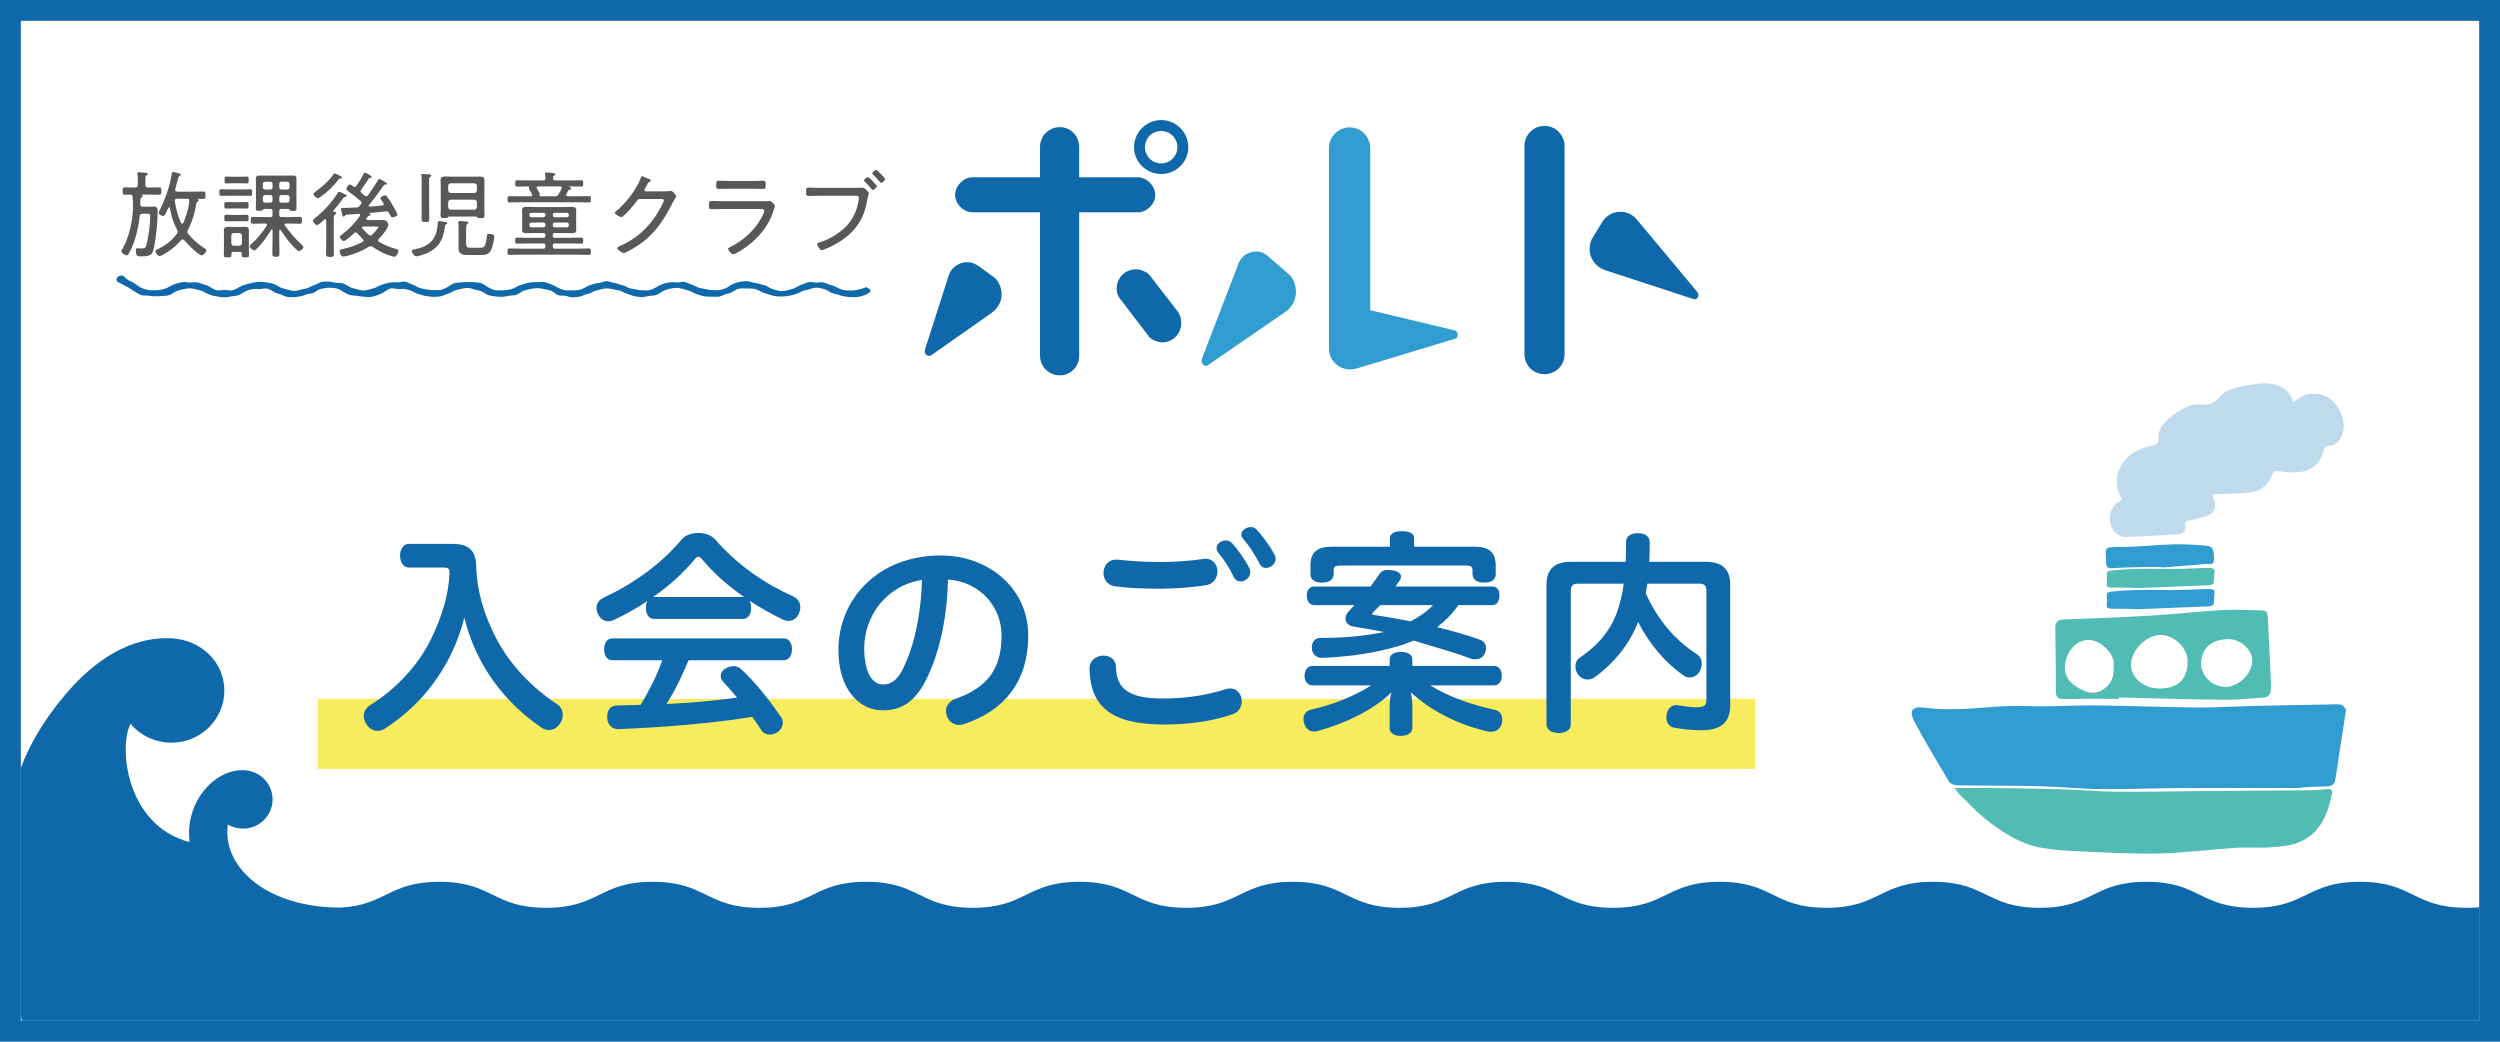 <?xml version="1.0" encoding="utf-8"?>
<!-- Generator: Adobe Illustrator 15.0.0, SVG Export Plug-In . SVG Version: 6.00 Build 0)  -->
<!DOCTYPE svg PUBLIC "-//W3C//DTD SVG 1.1//EN" "http://www.w3.org/Graphics/SVG/1.1/DTD/svg11.dtd">
<svg version="1.1" id="レイヤー_1" xmlns="http://www.w3.org/2000/svg" xmlns:xlink="http://www.w3.org/1999/xlink" x="0px"
	 y="0px" width="240px" height="100px" viewBox="143.133 -0.637 240 100" enable-background="new 143.133 -0.637 240 100"
	 xml:space="preserve">
<rect x="143.133" y="-0.637" fill="#0E68AA" width="240" height="100"/>
<rect x="145.133" y="1.363" fill="#FFFFFF" width="236" height="96"/>
<g>
	<g>
		<path fill="#309CD0" d="M368.34,67.59c-0.333,2.203-0.675,4.404-1.012,6.606c-0.071,0.466-0.333,0.655-0.81,0.657
			c-0.807,0.008-1.612,0.065-2.423,0.102c0,0.02,0,0.04-0.003,0.059c-3.935,0-7.871-0.018-11.807,0.004
			c-2.515,0.013-5.027,0.125-7.539,0.098c-1.964-0.021-3.924-0.234-5.892-0.28c-2.599-0.063-5.195-0.038-7.796-0.083
			c-0.28-0.004-0.688-0.138-0.812-0.343c-1.125-1.875-2.244-3.748-3.282-5.669c-0.616-1.145-0.299-1.617,0.988-1.438
			c2.432,0.336,4.838,0.025,7.254-0.129c1.456-0.095,2.919,0.004,4.377-0.009c1.622-0.017,3.239-0.106,4.853-0.086
			c3.211,0.041,6.421,0.174,9.629,0.205c1.812,0.019,3.624-0.115,5.434-0.153c2.381-0.058,4.762-0.094,7.143-0.137
			c0.413-0.005,0.84-0.049,1.243,0.018c0.176,0.029,0.311,0.291,0.458,0.451C368.365,67.483,368.351,67.545,368.34,67.59z"/>
	</g>
	<g>
		<path fill="#51BCB3" d="M330.773,75.014c1.556,0,2.941-0.019,4.332,0.002c2.159,0.031,4.323,0.068,6.479,0.137
			c1.548,0.051,3.1,0.206,4.646,0.217c2.754,0.018,5.507-0.041,8.259-0.061c3.455-0.029,6.91-0.045,10.364-0.076
			c0.565-0.008,1.131-0.073,1.698-0.118c0.325-0.029,0.532,0.058,0.456,0.431c-0.407,2.023-1.148,3.872-3.223,4.7
			c-0.85,0.337-1.825,0.396-2.75,0.466c-1.042,0.078-2.095-0.035-3.14,0.033c-2.523,0.162-5.049,0.5-7.572,0.551
			c-2.662,0.061-5.331-0.106-7.993-0.226c-1.135-0.048-2.277-0.136-3.391-0.349c-1.979-0.388-3.624-1.494-5.172-2.715
			c-0.904-0.718-1.689-1.58-2.522-2.382C331.108,75.493,331.013,75.328,330.773,75.014z"/>
	</g>
	<g>
		<path fill="#51BCB3" d="M346.55,66.454c-1.748,0-3.495-0.022-5.24,0.005c-0.574,0.016-0.821-0.107-0.818-0.748
			c0.012-2.005-0.033-4.01-0.05-6.011c-0.007-0.528,0.153-0.849,0.785-0.87c2.853-0.102,5.71-0.214,8.565-0.38
			c2.291-0.136,4.571-0.399,6.859-0.531c1.217-0.065,2.438,0.032,3.66,0.052c0.407,0.006,0.506,0.252,0.523,0.603
			c0.041,0.894,0.095,1.787,0.141,2.683c0.06,1.201,0.124,2.403,0.169,3.602c0.012,0.347,0.019,0.709-0.068,1.04
			c-0.044,0.174-0.292,0.399-0.458,0.413c-1.393,0.105-2.788,0.242-4.178,0.228c-3.298-0.032-6.596-0.144-9.89-0.226
			C346.55,66.356,346.55,66.405,346.55,66.454z M350.52,65.461c1.739-0.025,2.624-0.922,2.624-2.646
			c-0.006-1.267-1.348-2.539-2.64-2.496c-1.393,0.047-2.814,1.524-2.791,2.896C347.731,64.486,348.98,65.487,350.52,65.461z
			 M359.354,62.751c0-1.004-1.158-2.041-2.263-2.034c-1.786,0.016-2.544,0.965-2.652,2.156c-0.114,1.293,1.038,2.422,2.319,2.432
			C358.053,65.317,359.351,64.041,359.354,62.751z M346.033,63.356c0.149-0.867-0.411-1.517-1.049-2.042
			c-1.371-1.135-3.188-0.305-3.564,1.59c-0.192,0.951,0.113,1.746,0.914,2.285c0.75,0.507,1.588,0.953,2.502,0.476
			C345.693,65.215,346.127,64.45,346.033,63.356z"/>
	</g>
	<g>
		<path fill="#51BCB3" d="M345.952,55.77c-0.413,0.005-0.599-0.057-0.577-0.283c0.031-0.346,0.031-0.697,0.012-1.048
			c-0.009-0.206,0.167-0.28,0.562-0.321c1.551-0.162,3.106-0.173,4.689-0.141c1.433,0.029,2.878-0.038,4.312-0.092
			c0.568-0.02,0.819,0.047,0.779,0.349c-0.044,0.375-0.023,0.75-0.096,1.125c-0.012,0.069-0.288,0.181-0.455,0.185
			c-2.258,0.102-4.524,0.184-6.787,0.272C348.386,55.797,346.761,55.76,345.952,55.77z"/>
	</g>
	<g>
		<path fill="#309CD0" d="M345.952,57.799c-0.413,0.004-0.599-0.059-0.577-0.281c0.031-0.349,0.031-0.7,0.012-1.049
			c-0.009-0.209,0.167-0.279,0.562-0.324c1.551-0.161,3.106-0.17,4.689-0.141c1.433,0.029,2.878-0.037,4.312-0.091
			c0.568-0.021,0.819,0.046,0.779,0.347c-0.044,0.375-0.023,0.754-0.096,1.129c-0.012,0.07-0.288,0.177-0.455,0.185
			c-2.258,0.099-4.524,0.187-6.787,0.272C348.386,57.83,346.761,57.787,345.952,57.799z"/>
	</g>
	<g>
		<path fill="#309CD0" d="M345.916,53.914c-0.354,0.024-0.549-0.052-0.584-0.42c-0.003-0.043-0.021-0.086-0.021-0.129
			c-0.023-1.479-0.295-1.479,1.352-1.491c1.724-0.008,3.442-0.208,5.166-0.256c1.044-0.028,2.101,0.05,3.143,0.129
			c0.583,0.045,0.734,0.416,0.702,1.367c-0.021,0.526-0.408,0.36-0.674,0.384c-1.413,0.123-2.826,0.23-4.243,0.337
			C350.753,53.758,347.522,53.791,345.916,53.914z"/>
	</g>
	<g>
		<path fill="#BFD9ED" d="M346.873,47.301c-1.226-1.791-0.226-4.173,1.935-4.901c0.404-0.134,0.83-0.198,1.229-0.345
			c0.141-0.053,0.328-0.267,0.315-0.39c-0.125-1.013,0.41-1.657,1.146-2.245c0.861-0.68,1.77-1.322,2.896-1.227
			c0.813,0.066,1.294-0.092,1.858-0.758c0.663-0.785,1.791-0.938,2.8-1.107c0.885-0.148,1.771-0.294,2.68,0.025
			c0.775,0.272,1.332,0.724,1.556,1.609c0.228-0.16,0.384-0.281,0.548-0.383c1.292-0.806,2.961-0.429,3.735,0.893
			c0.553,0.947,0.808,1.959,0.207,3.004c-0.243,0.437-0.615,0.658-1.121,0.697c-0.144,0.008-0.366,0.139-0.395,0.25
			c-0.355,1.5-1.262,2.267-2.8,2.283c-0.559,0.008-1.122-0.051-1.675-0.117c-0.269-0.033-0.39,0.008-0.491,0.282
			c-0.354,1.004-1.095,1.634-2.131,1.763c-1.104,0.137-2.234,0.119-3.353,0.17c-0.085,0.004-0.162,0.012-0.297,0.024
			c0.052,0.157,0.088,0.283,0.135,0.396c0.275,0.617,0.17,1.256-0.43,1.545c-0.576,0.283-1.242,0.41-1.884,0.537
			c-0.317,0.06-0.496,0.06-0.432,0.47c0.1,0.581-0.112,0.84-0.705,0.877c-1.682,0.11-3.368,0.213-5.052,0.262
			c-0.302,0.009-0.687-0.169-0.902-0.383c-0.695-0.685-0.922-2.226,0.266-2.985C346.626,47.479,346.734,47.396,346.873,47.301z"/>
	</g>
</g>
<rect x="173.639" y="66.457" fill="#F6EC5D" width="137.996" height="6.717"/>
<g>
	<g>
		<g>
			<path fill="#0E68AA" d="M252.341,16.379c0.905,0,1.699,0.85,1.699,1.697c0,0.88-0.821,1.672-1.699,1.672h-5.606v13.781
				c0,1.021-0.818,1.869-1.865,1.869s-1.896-0.849-1.896-1.869V19.748h-6.48c-0.85,0-1.67-0.792-1.67-1.672
				c0-0.877,0.82-1.696,1.67-1.696h6.48v-2.917c0-1.046,0.848-1.895,1.896-1.895c1.076,0,1.865,0.876,1.865,1.895v2.917
				L252.341,16.379L252.341,16.379z M255.992,29.001c0.34,0.454,0.539,0.736,0.539,1.361c0,0.962-0.708,1.866-1.842,1.866
				c-0.396,0-1.02-0.254-1.243-0.537l-2.549-3.339c-0.369-0.455-0.564-0.708-0.564-1.302c0-0.905,0.706-1.838,1.896-1.838
				c0.424,0,1.073,0.311,1.244,0.537L255.992,29.001z M257.211,13.491c0,1.414-1.163,2.577-2.604,2.577
				c-1.447,0-2.607-1.163-2.607-2.577c0-1.415,1.16-2.603,2.607-2.603C256.049,10.888,257.211,12.077,257.211,13.491z
				 M256.163,13.491c0-0.849-0.681-1.555-1.556-1.555c-0.879,0-1.557,0.706-1.557,1.555c0,0.85,0.678,1.558,1.557,1.558
				C255.482,15.049,256.163,14.341,256.163,13.491z"/>
			<path fill="#309CD0" d="M266.921,25.747c0.2,0.17,0.622,0.792,0.622,1.613c0,0.792-0.369,1.5-0.988,1.926l-7.53,5.179
				c-0.196,0.14-0.679-0.196-0.511-0.653l3.537-9.197c0.258-0.68,0.936-1.104,1.673-1.104c0.649,0,0.96,0.283,1.245,0.538
				L266.921,25.747z M282.741,31.07c0.144,0.026,0.34,0.169,0.34,0.45c0,0.17-0.11,0.312-0.282,0.368l-9.454,2.86
				c-0.226,0.057-0.423,0.084-0.595,0.084c-1.045,0-2.036-0.821-2.036-2.008V13.548c0-1.046,0.878-1.954,1.979-1.954
				c1.135,0,1.982,0.934,1.982,1.983v15.566L282.741,31.07z"/>
			<path fill="#0E68AA" d="M289.483,13.377c0-1.076,0.874-1.926,1.923-1.926c1.104,0,1.925,0.91,1.925,1.926v20.011
				c0,1.021-0.821,1.897-1.925,1.897c-1.075,0-1.923-0.85-1.923-1.897V13.377z M297.207,25.294c-1.074-0.339-1.47-1.387-1.47-1.924
				c0-0.651,0.142-0.963,0.339-1.271l0.906-1.474c0.311-0.509,0.935-0.934,1.754-0.934c0.256,0,0.965,0.086,1.501,0.708l5.857,7.017
				c0.059,0.088,0.087,0.171,0.087,0.285c0,0.282-0.256,0.455-0.482,0.37L297.207,25.294z"/>
		</g>
		<path fill="#0E68AA" d="M232.529,33.474c-0.029,0.03-0.113,0.056-0.199,0.056c-0.281,0-0.51-0.311-0.395-0.62l2.293-7.162
			c0.227-0.708,1.019-1.216,1.696-1.216c0.369,0,0.679,0.028,1.303,0.481l1.358,0.989c0.226,0.17,0.706,0.765,0.706,1.614
			c0,0.708-0.367,1.357-0.962,1.782L232.529,33.474z"/>
		<g>
			<path fill="#0E68AA" d="M226.261,26.922c-0.202,0.123-0.427,0.176-0.684,0.234c-0.238,0.054-0.489,0.099-0.743,0.099
				c-0.252,0-0.513-0.005-0.752-0.06c-0.256-0.058-0.494-0.167-0.696-0.288c-0.182-0.108-0.397-0.149-0.612-0.219
				c-0.203-0.067-0.398-0.18-0.619-0.213c-0.215-0.032-0.436,0.018-0.656,0.018s-0.445-0.083-0.66-0.05
				c-0.222,0.034-0.428,0.13-0.631,0.198c-0.215,0.07-0.408,0.168-0.59,0.276c-0.203,0.123-0.45,0.208-0.706,0.266
				c-0.238,0.054-0.495,0.125-0.749,0.125c-0.253,0-0.503-0.101-0.741-0.155c-0.256-0.059-0.462-0.194-0.665-0.315
				c-0.183-0.108-0.425-0.122-0.639-0.194c-0.204-0.066-0.416-0.113-0.638-0.147c-0.215-0.031-0.433-0.14-0.652-0.14
				s-0.449,0.031-0.664,0.063c-0.222,0.033-0.434,0.121-0.638,0.188c-0.216,0.071-0.379,0.23-0.561,0.34
				c-0.203,0.121-0.463,0.197-0.72,0.257c-0.238,0.053-0.501,0.002-0.754,0.002s-0.491-0.058-0.729-0.112
				c-0.256-0.059-0.519-0.066-0.721-0.187c-0.182-0.107-0.385-0.184-0.599-0.255c-0.204-0.066-0.401-0.199-0.622-0.232
				c-0.215-0.033-0.443,0.059-0.663,0.059c-0.221,0-0.443-0.051-0.658-0.019c-0.222,0.033-0.444,0.064-0.647,0.13
				c-0.216,0.071-0.423,0.164-0.604,0.271c-0.024,0.015-0.043,0.075-0.069,0.088c-0.022-0.01,0.007-0.043-0.017-0.035
				c-0.195,0.117-0.419,0.242-0.665,0.3c-0.229,0.054-0.486,0.01-0.73,0.013c-0.244-0.003-0.48-0.05-0.709-0.103
				c-0.247-0.058-0.503-0.059-0.698-0.175c-0.023-0.01,0.015-0.02-0.009-0.01c-0.025-0.014-0.056-0.039-0.08-0.053
				c-0.182-0.108-0.406-0.136-0.619-0.206c-0.203-0.068-0.404-0.145-0.625-0.177c-0.215-0.032-0.431-0.148-0.65-0.148
				c-0.221,0-0.436,0.116-0.65,0.148c-0.221,0.033-0.436,0.068-0.639,0.135c-0.215,0.072-0.436,0.123-0.617,0.231
				c-0.202,0.12-0.424,0.249-0.681,0.308c-0.238,0.054-0.495,0.057-0.749,0.057c-0.253,0-0.518,0.024-0.756-0.029
				c-0.256-0.058-0.5-0.166-0.703-0.287c-0.182-0.108-0.373-0.204-0.588-0.274c-0.203-0.067-0.407-0.173-0.628-0.206
				c-0.214-0.032-0.439,0.011-0.661,0.011c-0.22,0-0.439-0.005-0.654,0.026c-0.221,0.034-0.434,0.087-0.638,0.155
				c-0.214,0.071-0.439,0.119-0.62,0.227c-0.203,0.121-0.424,0.234-0.681,0.293c-0.237,0.054-0.489,0.082-0.741,0.082
				c-0.254,0-0.52,0.033-0.758-0.021c-0.256-0.058-0.488-0.192-0.689-0.313c-0.182-0.108-0.357-0.271-0.572-0.342
				c-0.204-0.067-0.438-0.064-0.659-0.097c-0.215-0.032-0.438-0.011-0.657-0.011c-0.221,0-0.441-0.012-0.656,0.021
				c-0.222,0.035-0.457,0.022-0.661,0.089c-0.214,0.072-0.394,0.229-0.574,0.337c-0.202,0.122-0.437,0.234-0.692,0.292
				c-0.238,0.054-0.498,0.021-0.752,0.021c-0.252,0-0.499-0.028-0.736-0.082c-0.256-0.058-0.523-0.079-0.726-0.199
				c-0.183-0.109-0.373-0.202-0.587-0.274c-0.204-0.065-0.398-0.217-0.619-0.25c-0.217-0.033-0.446,0.062-0.666,0.062
				c-0.221,0-0.442-0.03-0.657,0.001c-0.222,0.034-0.44,0.074-0.644,0.142c-0.215,0.071-0.439,0.13-0.621,0.239
				c-0.203,0.121-0.427,0.199-0.682,0.259c-0.239,0.054-0.479,0.142-0.732,0.142c-0.254,0-0.494-0.087-0.732-0.142
				c-0.256-0.059-0.485-0.128-0.688-0.249c-0.182-0.109-0.384-0.227-0.599-0.297c-0.203-0.067-0.445-0.014-0.667-0.047
				c-0.216-0.031-0.429-0.12-0.649-0.12s-0.45-0.012-0.666,0.021c-0.221,0.032-0.404,0.209-0.607,0.278
				c-0.215,0.07-0.41,0.143-0.592,0.251c-0.203,0.121-0.474,0.149-0.729,0.206c-0.238,0.055-0.489,0.138-0.741,0.138
				c-0.253,0-0.502-0.094-0.738-0.148c-0.256-0.058-0.495-0.133-0.697-0.253c-0.184-0.108-0.379-0.222-0.594-0.292
				c-0.203-0.068-0.43-0.087-0.65-0.121c-0.215-0.032-0.434-0.061-0.654-0.061c-0.222,0-0.435,0.075-0.649,0.107
				c-0.222,0.033-0.429,0.081-0.632,0.148c-0.215,0.071-0.426,0.126-0.607,0.235c-0.203,0.122-0.432,0.27-0.688,0.328
				c-0.238,0.053-0.508-0.033-0.76-0.033c-0.254,0-0.518,0.083-0.758,0.028c-0.256-0.059-0.479-0.215-0.68-0.336
				c-0.182-0.108-0.395-0.169-0.609-0.239c-0.203-0.067-0.408-0.152-0.629-0.186c-0.215-0.031-0.436,0.024-0.656,0.024
				s-0.445-0.079-0.659-0.046c-0.222,0.033-0.444,0.073-0.648,0.14c-0.215,0.071-0.427,0.161-0.608,0.27
				c-0.203,0.121-0.423,0.227-0.68,0.287c-0.237,0.053-0.486,0.09-0.739,0.091c-0.253,0-0.512,0.007-0.749-0.048
				c-0.258-0.059-0.512-0.133-0.714-0.252c-0.278-0.167-0.253-0.208-0.53-0.373c-0.279-0.166-0.3-0.13-0.578-0.297
				c-0.279-0.167-0.229-0.249-0.508-0.415c-0.17-0.102-0.424-0.006-0.549,0.133c-0.125,0.138-0.124,0.353,0.045,0.452
				c0.277,0.165,0.297,0.133,0.573,0.299c0.278,0.167,0.29,0.149,0.568,0.315c0.278,0.167,0.265,0.188,0.542,0.355
				c0.182,0.107,0.377,0.228,0.592,0.298c0.203,0.067,0.439,0.021,0.66,0.055c0.215,0.033,0.427,0.053,0.646,0.053
				c0.221,0,0.438,0.009,0.651-0.022c0.222-0.033,0.455-0.01,0.659-0.077c0.215-0.07,0.406-0.199,0.586-0.308
				c0.203-0.121,0.445-0.19,0.701-0.249c0.238-0.054,0.484-0.105,0.738-0.105s0.494,0.077,0.732,0.131
				c0.257,0.059,0.488,0.128,0.689,0.25c0.183,0.108,0.393,0.202,0.607,0.272c0.203,0.067,0.426,0.105,0.646,0.138
				c0.215,0.033,0.438,0.077,0.659,0.077c0.22,0,0.44-0.066,0.656-0.099c0.22-0.034,0.452-0.035,0.656-0.102
				c0.214-0.072,0.4-0.209,0.583-0.318c0.201-0.121,0.441-0.204,0.697-0.262c0.238-0.055,0.49-0.023,0.742-0.023
				c0.254,0,0.518-0.086,0.756-0.032c0.256,0.059,0.478,0.207,0.68,0.328c0.182,0.108,0.4,0.156,0.615,0.226
				c0.203,0.068,0.4,0.201,0.621,0.234c0.215,0.032,0.443,0.028,0.664,0.028c0.22,0,0.438-0.063,0.652-0.095
				c0.221-0.034,0.418-0.13,0.621-0.197c0.215-0.072,0.471-0.042,0.652-0.151c0.203-0.12,0.402-0.292,0.658-0.351
				c0.238-0.053,0.498-0.111,0.75-0.111c0.254-0.001,0.523,0.014,0.761,0.067c0.256,0.058,0.473,0.228,0.675,0.349
				c0.183,0.108,0.382,0.214,0.596,0.284c0.204,0.066,0.436,0.036,0.658,0.068c0.215,0.032,0.426,0.091,0.646,0.091
				s0.451,0.06,0.666,0.028c0.221-0.033,0.441-0.098,0.646-0.164c0.215-0.07,0.427-0.166,0.609-0.274
				c0.201-0.121,0.399-0.321,0.656-0.38c0.237-0.055,0.505,0.052,0.758,0.052s0.505-0.035,0.743,0.021
				c0.256,0.058,0.503,0.129,0.705,0.251c0.182,0.109,0.387,0.182,0.602,0.251c0.203,0.068,0.414,0.114,0.635,0.147
				c0.215,0.032,0.43,0.082,0.65,0.082s0.441-0.008,0.657-0.041c0.222-0.033,0.42-0.137,0.624-0.203
				c0.214-0.072,0.41-0.149,0.593-0.257c0.202-0.123,0.46-0.184,0.716-0.241c0.238-0.054,0.492-0.116,0.746-0.116
				s0.494,0.12,0.732,0.175c0.256,0.059,0.507,0.095,0.71,0.214c0.182,0.109,0.368,0.247,0.583,0.317
				c0.203,0.066,0.432,0.081,0.653,0.113c0.215,0.033,0.436,0.035,0.656,0.035c0.22,0,0.433-0.072,0.646-0.104
				c0.223-0.034,0.451-0.011,0.653-0.08c0.215-0.071,0.392-0.209,0.573-0.317c0.202-0.121,0.463-0.174,0.719-0.231
				c0.237-0.055,0.49-0.098,0.743-0.098c0.254,0,0.505,0.051,0.743,0.104c0.256,0.059,0.523,0.095,0.726,0.216
				c0.183,0.108,0.345,0.283,0.56,0.354c0.203,0.066,0.438,0.026,0.66,0.06c0.215,0.033,0.428,0.146,0.647,0.146
				c0.222,0,0.448-0.021,0.663-0.052c0.221-0.034,0.424-0.146,0.627-0.212c0.215-0.072,0.444-0.107,0.626-0.216
				c0.202-0.121,0.433-0.185,0.689-0.243c0.238-0.055,0.478-0.135,0.73-0.135s0.499,0.057,0.736,0.111
				c0.256,0.058,0.526,0.069,0.729,0.19c0.188,0.112,0.391,0.182,0.611,0.253c0.209,0.066,0.412,0.172,0.641,0.204
				c0.221,0.031,0.446,0.082,0.672,0.08c0.227,0.002,0.449-0.086,0.67-0.115c0.227-0.032,0.463-0.013,0.672-0.082
				c0.222-0.071,0.403-0.219,0.59-0.331c0.202-0.121,0.451-0.211,0.707-0.27c0.239-0.054,0.5-0.091,0.753-0.091
				s0.497,0.112,0.735,0.166c0.256,0.058,0.494,0.121,0.696,0.244c0.183,0.107,0.392,0.187,0.606,0.259
				c0.203,0.066,0.42,0.12,0.64,0.153c0.216,0.032,0.437,0.026,0.657,0.026s0.445,0.029,0.661-0.003
				c0.221-0.035,0.415-0.166,0.618-0.233c0.215-0.071,0.446-0.088,0.627-0.197c0.203-0.122,0.419-0.278,0.676-0.336
				c0.236-0.054,0.5-0.018,0.754-0.018c0.253-0.001,0.511-0.009,0.748,0.045c0.257,0.059,0.486,0.174,0.689,0.293
				c0.182,0.108,0.404,0.144,0.617,0.213c0.204,0.067,0.408,0.14,0.628,0.173c0.216,0.032,0.433,0.047,0.651,0.047
				c0.221,0,0.436-0.028,0.65-0.06c0.221-0.033,0.43-0.081,0.634-0.148c0.214-0.071,0.417-0.142,0.599-0.249
				c0.202-0.122,0.459-0.159,0.716-0.219c0.239-0.053,0.483-0.178,0.737-0.178c0.252,0,0.507,0.085,0.746,0.141
				c0.256,0.059,0.457,0.211,0.66,0.333c0.182,0.108,0.427,0.116,0.642,0.186c0.202,0.066,0.411,0.144,0.632,0.177
				c0.215,0.031,0.436,0.075,0.656,0.075s0.451,0.018,0.666-0.013c0.221-0.034,0.438-0.11,0.643-0.177
				c0.214-0.071,0.37-0.199,0.553-0.308C226.699,27.057,226.552,27.092,226.261,26.922z"/>
		</g>
	</g>
	<g>
		<path fill="#595757" d="M156.833,18.189c0,0.073-0.054,0.09-0.117,0.135c-0.118,0.073-0.118,0.173-0.118,0.417v0.219
			c0,0.181,0.072,0.251,0.254,0.251h0.552c0.163,0,0.329-0.015,0.481-0.015c0.351,0,0.389,0.217,0.389,0.442
			c0,0.997-0.146,2.304-0.316,3.291c-0.155,0.86-0.288,1.042-1.225,1.042c-0.353,0-0.561,0.038-0.561-0.571
			c0-0.134,0.019-0.198,0.127-0.198c0.062,0,0.245,0.015,0.359,0.015c0.328,0,0.459-0.042,0.538-0.36
			c0.198-0.761,0.36-1.984,0.36-2.757c0-0.227-0.041-0.216-0.334-0.216h-0.406c-0.166,0-0.254,0.056-0.272,0.227
			c-0.101,0.979-0.353,2.084-0.741,2.991c-0.084,0.188-0.219,0.479-0.328,0.651c-0.045,0.066-0.081,0.121-0.172,0.121
			c-0.156,0-0.518-0.22-0.518-0.391c0-0.064,0.064-0.164,0.1-0.217c0.645-1.087,1.015-2.819,1.015-4.087V19.04
			c0-0.342,0-0.444-0.036-0.789c-0.01-0.125-0.037-0.189-0.162-0.207c-0.182,0.009-0.428,0.018-0.58,0.018
			c-0.197,0-0.209-0.092-0.209-0.355c0-0.26,0.012-0.358,0.209-0.358c0.207,0,0.543,0.016,0.842,0.016h0.146
			c0.181,0,0.254-0.07,0.254-0.254v-0.417c0-0.198,0-0.388-0.039-0.578c0-0.028-0.007-0.074-0.007-0.1
			c0-0.101,0.082-0.117,0.162-0.117c0.165,0,0.339,0.025,0.501,0.034c0.198,0.02,0.342,0.031,0.342,0.128
			c0,0.082-0.062,0.1-0.126,0.136c-0.098,0.054-0.107,0.117-0.107,0.416v0.497c0,0.185,0.071,0.254,0.251,0.254h0.217
			c0.301,0,0.637-0.016,0.863-0.016c0.207,0,0.199,0.118,0.199,0.358c0,0.245,0,0.355-0.199,0.355c-0.254,0-0.571-0.018-0.863-0.018
			h-0.732c-0.018,0-0.045,0.009-0.045,0.038c0,0.019,0.008,0.027,0.027,0.044C156.824,18.145,156.833,18.161,156.833,18.189z
			 M161.728,17.762c0.315,0,0.626-0.016,0.94-0.016c0.184,0,0.191,0.09,0.191,0.362c0,0.27-0.008,0.352-0.191,0.352
			c-0.152,0-0.297-0.01-0.459-0.018c-0.019,0.007-0.046,0.007-0.046,0.038c0,0.025,0.009,0.034,0.017,0.044
			c0.021,0.018,0.029,0.044,0.029,0.062c0,0.072-0.074,0.118-0.128,0.154c-0.11,0.09-0.11,0.184-0.138,0.364
			c-0.116,0.777-0.406,1.649-0.77,2.337c-0.035,0.065-0.053,0.108-0.053,0.179c0,0.085,0.037,0.139,0.082,0.2
			c0.479,0.574,0.977,1.008,1.613,1.408c0.063,0.042,0.125,0.079,0.125,0.161c0,0.164-0.271,0.482-0.435,0.482
			c-0.354,0-1.431-1.153-1.685-1.449c-0.047-0.048-0.092-0.082-0.152-0.082c-0.066,0-0.11,0.034-0.148,0.082
			c-0.686,0.832-1.875,1.528-2.074,1.528c-0.154,0-0.398-0.343-0.398-0.462c0-0.107,0.181-0.181,0.326-0.253
			c0.688-0.336,1.287-0.812,1.732-1.421c0.053-0.075,0.08-0.117,0.08-0.202c0-0.071-0.018-0.125-0.054-0.189
			c-0.382-0.734-0.544-1.286-0.689-2.092c-0.011-0.038-0.026-0.072-0.072-0.072c-0.036,0-0.054,0.017-0.073,0.045
			c-0.217,0.479-0.352,0.807-0.508,0.807c-0.115,0-0.432-0.202-0.432-0.328c0-0.045,0.1-0.234,0.125-0.29
			c0.391-0.76,0.714-1.612,0.934-2.444c0.052-0.218,0.189-0.824,0.205-1.025c0.01-0.071,0.033-0.153,0.121-0.153
			c0.072,0,0.398,0.092,0.49,0.117c0.088,0.02,0.253,0.046,0.253,0.144c0,0.054-0.063,0.094-0.11,0.12
			c-0.107,0.053-0.125,0.126-0.206,0.46c-0.044,0.19-0.228,0.825-0.228,0.887c0,0.118,0.091,0.163,0.191,0.163L161.728,17.762
			L161.728,17.762z M161.301,18.586c0-0.106-0.07-0.143-0.174-0.143h-0.994c-0.165,0-0.226,0.072-0.219,0.235
			c0.117,0.716,0.281,1.419,0.599,2.083c0.018,0.047,0.054,0.074,0.11,0.074c0.053,0,0.079-0.039,0.106-0.082
			C160.993,20.174,161.301,19.23,161.301,18.586z"/>
		<path fill="#595757" d="M165.031,18.153c-0.219,0-0.447,0.017-0.664,0.017c-0.19,0-0.18-0.143-0.18-0.315
			c0-0.182-0.011-0.328,0.18-0.328c0.189,0,0.436,0.017,0.664,0.017h1.465c0.219,0,0.443-0.017,0.662-0.017
			c0.183,0,0.183,0.127,0.183,0.328c0,0.189,0,0.315-0.183,0.315c-0.219,0-0.443-0.017-0.662-0.017H165.031z M166.344,23.719
			c0-0.119-0.064-0.175-0.174-0.175h-0.642c-0.129,0-0.183,0.056-0.183,0.182v0.12c0,0.196-0.052,0.226-0.363,0.226
			c-0.29,0-0.361-0.019-0.361-0.21c0-0.198,0.012-0.397,0.012-0.594v-1.26c0-0.166-0.012-0.328-0.012-0.491
			c0-0.271,0.125-0.38,0.391-0.38c0.136,0,0.271,0.009,0.408,0.009h0.832c0.129,0,0.264-0.009,0.392-0.009
			c0.263,0,0.386,0.098,0.386,0.372c0,0.171-0.007,0.333-0.007,0.499v1.26c0,0.197,0.019,0.397,0.019,0.596
			c0,0.18-0.074,0.21-0.355,0.21c-0.289,0-0.342-0.03-0.342-0.226V23.719L166.344,23.719z M165.411,19.376
			c-0.2,0-0.42,0.01-0.562,0.01c-0.182,0-0.182-0.109-0.182-0.317s0.009-0.309,0.188-0.309c0.165,0,0.364,0.011,0.556,0.011h0.841
			c0.199,0,0.392-0.011,0.561-0.011c0.184,0,0.184,0.11,0.184,0.309c0,0.191,0.01,0.317-0.174,0.317c-0.172,0-0.361-0.01-0.57-0.01
			H165.411z M165.411,20.6c-0.2,0-0.399,0.008-0.562,0.008c-0.182,0-0.182-0.107-0.182-0.316c0-0.198,0-0.318,0.182-0.318
			c0.125,0,0.344,0.021,0.562,0.021h0.841c0.229,0,0.445-0.021,0.561-0.021c0.193,0,0.184,0.121,0.184,0.318
			c0,0.218,0,0.316-0.184,0.316c-0.169,0-0.352-0.008-0.561-0.008H165.411z M165.437,16.957c-0.226,0-0.434,0.017-0.569,0.017
			c-0.175,0-0.175-0.115-0.175-0.333c0-0.228,0.009-0.328,0.181-0.328c0.139,0,0.364,0.019,0.562,0.019h0.824
			c0.209,0,0.426-0.019,0.574-0.019c0.178,0,0.172,0.135,0.172,0.328c0,0.198,0.006,0.333-0.172,0.333
			c-0.156,0-0.338-0.017-0.574-0.017H165.437z M166.1,22.956c0.162,0,0.234-0.092,0.256-0.246v-0.724
			c-0.021-0.155-0.094-0.235-0.256-0.254h-0.51c-0.161,0.02-0.234,0.1-0.252,0.254v0.724c0.018,0.154,0.091,0.246,0.252,0.246H166.1
			z M168.492,19.419c-0.064,0.008-0.111,0.058-0.154,0.112c-0.065,0.062-0.127,0.071-0.308,0.071c-0.228,0-0.335-0.019-0.335-0.229
			c0-0.178,0.007-0.354,0.007-0.525v-1.774c0-0.174-0.007-0.346-0.007-0.518c0-0.262,0.107-0.345,0.359-0.345
			c0.184,0,0.365,0.012,0.536,0.012h2.112c0.172,0,0.346-0.012,0.526-0.012c0.324,0,0.37,0.127,0.37,0.399
			c0,0.118-0.008,0.272-0.008,0.464v1.785c0,0.172,0.008,0.351,0.008,0.525c0,0.218-0.117,0.229-0.344,0.229
			c-0.125,0-0.227,0-0.299-0.066c-0.045-0.056-0.1-0.12-0.172-0.128h-0.625c-0.153,0-0.217,0.063-0.217,0.218v0.346
			c0,0.144,0.062,0.218,0.217,0.218h0.77c0.326,0,0.663-0.02,0.995-0.02c0.2,0,0.2,0.101,0.2,0.327c0,0.234,0,0.333-0.2,0.333
			c-0.333,0-0.669-0.017-0.995-0.017h-0.336c-0.072,0-0.146,0.027-0.146,0.107c0,0.038,0.02,0.057,0.038,0.092
			c0.517,0.707,0.989,1.268,1.64,1.858c0.082,0.072,0.136,0.117,0.136,0.197c0,0.165-0.282,0.391-0.434,0.391
			c-0.108,0-0.353-0.263-0.436-0.344c-0.497-0.506-0.925-1.078-1.313-1.677c-0.02-0.018-0.037-0.037-0.072-0.037
			c-0.045,0-0.062,0.047-0.062,0.083v0.959c0,0.417,0.018,0.834,0.018,1.261c0,0.263-0.057,0.3-0.337,0.3
			c-0.286,0-0.344-0.037-0.344-0.3c0-0.418,0.019-0.844,0.019-1.261V21.46c0-0.047-0.019-0.083-0.063-0.083
			c-0.028,0-0.046,0.019-0.056,0.037c-0.391,0.641-0.852,1.295-1.385,1.821c-0.066,0.062-0.164,0.163-0.246,0.163
			c-0.144,0-0.455-0.245-0.455-0.39c0-0.08,0.148-0.188,0.201-0.245c0.508-0.462,1.078-1.152,1.441-1.729
			c0.008-0.03,0.027-0.055,0.027-0.084c0-0.098-0.082-0.125-0.155-0.125h-0.199c-0.337,0-0.669,0.017-1.005,0.017
			c-0.197,0-0.197-0.109-0.197-0.333c0-0.227,0-0.327,0.197-0.327c0.336,0,0.668,0.02,1.005,0.02h0.671
			c0.154,0,0.219-0.073,0.219-0.218v-0.346c0-0.155-0.064-0.218-0.219-0.218H168.492L168.492,19.419z M169.299,17.028
			c0-0.127-0.092-0.218-0.219-0.218h-0.496c-0.131,0-0.219,0.091-0.219,0.218v0.299c0,0.139,0.088,0.228,0.219,0.228h0.496
			c0.127,0,0.219-0.089,0.219-0.228V17.028z M168.584,18.088c-0.13,0-0.219,0.092-0.219,0.218v0.299
			c0,0.127,0.088,0.217,0.219,0.217h0.497c0.126,0,0.218-0.09,0.218-0.217v-0.299c0-0.126-0.092-0.218-0.218-0.218H168.584z
			 M170.712,17.555c0.127,0,0.217-0.089,0.217-0.228v-0.299c0-0.127-0.09-0.218-0.217-0.218h-0.553
			c-0.128,0-0.218,0.091-0.218,0.218v0.299c0,0.139,0.09,0.228,0.218,0.228H170.712z M169.941,18.605
			c0,0.127,0.09,0.217,0.218,0.217h0.553c0.127,0,0.217-0.09,0.217-0.217v-0.299c0-0.126-0.09-0.218-0.217-0.218h-0.553
			c-0.128,0-0.218,0.092-0.218,0.218V18.605z"/>
		<path fill="#595757" d="M175.419,19.83c0,0.071-0.072,0.1-0.136,0.136c-0.1,0.063-0.109,0.198-0.109,0.523v2.114
			c0,0.371,0.016,0.742,0.016,1.115c0,0.27-0.088,0.314-0.368,0.314c-0.302,0-0.392-0.052-0.392-0.334
			c0-0.362,0.018-0.725,0.018-1.096v-2.086c0-0.062-0.026-0.108-0.099-0.108c-0.036,0-0.054,0.018-0.081,0.037
			c-0.028,0.017-0.056,0.055-0.102,0.092c-0.172,0.152-0.479,0.434-0.597,0.434c-0.137,0-0.39-0.281-0.39-0.427
			c0-0.106,0.121-0.179,0.191-0.244c0.823-0.644,1.63-1.522,2.184-2.41c0.035-0.074,0.061-0.119,0.135-0.119
			c0.054,0,0.271,0.099,0.436,0.181c0.064,0.036,0.127,0.065,0.164,0.082c0.055,0.026,0.125,0.065,0.125,0.135
			c0,0.065-0.082,0.092-0.137,0.092c-0.107,0.009-0.145,0.037-0.216,0.144c-0.263,0.39-0.591,0.805-0.905,1.152
			c-0.021,0.019-0.029,0.036-0.029,0.063c0,0.054,0.029,0.073,0.082,0.082C175.293,19.71,175.419,19.721,175.419,19.83z
			 M175.779,16.494c-0.07,0.009-0.117,0.073-0.164,0.127c-0.479,0.625-1.059,1.187-1.711,1.641
			c-0.072,0.044-0.174,0.126-0.252,0.126c-0.147,0-0.429-0.253-0.429-0.39c0-0.117,0.199-0.245,0.292-0.306
			c0.568-0.427,1.17-0.935,1.584-1.533c0.057-0.083,0.089-0.152,0.162-0.152c0.064,0,0.318,0.135,0.48,0.218
			c0.047,0.026,0.074,0.042,0.104,0.051c0.053,0.021,0.125,0.065,0.125,0.138C175.971,16.502,175.846,16.494,175.779,16.494z
			 M179.967,18.97c0-0.045-0.009-0.066-0.027-0.1c-0.01-0.021-0.027-0.039-0.035-0.058c-0.079-0.126-0.245-0.333-0.245-0.416
			c0-0.146,0.316-0.281,0.437-0.281c0.098,0,0.153,0.064,0.208,0.135c0.19,0.256,0.354,0.52,0.505,0.789
			c0.082,0.138,0.475,0.799,0.475,0.906c0,0.164-0.319,0.282-0.475,0.282c-0.117,0-0.151-0.064-0.256-0.272l-0.069-0.144
			c-0.056-0.102-0.119-0.155-0.234-0.155h-0.056c-0.526,0.053-1.059,0.107-1.596,0.155c-0.006,0-0.027,0.009-0.027,0.026
			c0,0.018,0.011,0.026,0.027,0.034c0.047,0.019,0.129,0.036,0.129,0.111c0,0.054-0.076,0.073-0.119,0.082
			c-0.128,0.018-0.145,0.044-0.217,0.154c-0.016,0.026-0.037,0.063-0.063,0.099c-0.019,0.028-0.027,0.047-0.027,0.074
			c0,0.098,0.108,0.098,0.124,0.098h0.736c0.254,0,0.498-0.008,0.742-0.008c0.389,0,0.508,0.362,0.508,0.452
			c0,0.354-0.661,1.106-0.914,1.371c-0.045,0.038-0.072,0.081-0.072,0.135c0,0.072,0.044,0.121,0.097,0.154
			c0.481,0.253,0.989,0.499,1.515,0.637c0.189,0.053,0.345,0.08,0.345,0.217c0,0.153-0.19,0.562-0.397,0.562
			c-0.092,0-0.213-0.038-0.292-0.073c-0.67-0.165-1.194-0.489-1.775-0.861c-0.063-0.037-0.127-0.073-0.199-0.073
			c-0.071,0-0.135,0.027-0.2,0.061c-0.541,0.356-1.322,0.665-1.956,0.836c-0.126,0.037-0.334,0.09-0.472,0.09
			c-0.262,0-0.362-0.418-0.362-0.506c0-0.164,0.19-0.193,0.399-0.237c0.624-0.145,1.231-0.346,1.795-0.653
			c0.055-0.033,0.102-0.073,0.102-0.143c0-0.054-0.027-0.102-0.066-0.139c-0.18-0.171-0.363-0.353-0.525-0.551
			c-0.047-0.046-0.093-0.083-0.163-0.083c-0.065,0-0.101,0.037-0.147,0.074c-0.151,0.135-0.814,0.752-0.979,0.752
			c-0.133,0-0.389-0.256-0.389-0.382c0-0.083,0.094-0.154,0.155-0.199c0.678-0.517,1.294-1.125,1.768-1.84
			c0.009-0.026,0.028-0.045,0.028-0.071c0-0.083-0.074-0.111-0.137-0.12c-0.407,0.037-0.808,0.054-1.207,0.081
			c-0.082,0.02-0.088,0.039-0.133,0.121c-0.031,0.035-0.047,0.071-0.102,0.071c-0.088,0-0.117-0.135-0.154-0.264
			c-0.027-0.1-0.11-0.369-0.11-0.474c0-0.096,0.038-0.096,0.466-0.106c0.341,0,0.688-0.026,1.031-0.044
			c0.128-0.012,0.182-0.036,0.264-0.128c0.043-0.043,0.099-0.1,0.143-0.152c0.037-0.053,0.074-0.092,0.074-0.164
			c0-0.08-0.045-0.127-0.1-0.18c-0.388-0.336-0.742-0.599-1.152-0.906c-0.152-0.118-0.205-0.156-0.205-0.228
			c0-0.136,0.18-0.441,0.344-0.441c0.071,0,0.189,0.08,0.271,0.143c0.025,0.02,0.044,0.035,0.063,0.045
			c0.034,0.029,0.073,0.045,0.125,0.045c0.063,0,0.11-0.035,0.146-0.091c0.308-0.434,0.47-0.707,0.714-1.187
			c0.027-0.055,0.049-0.101,0.109-0.101c0.053,0,0.672,0.309,0.672,0.417c0,0.072-0.066,0.083-0.119,0.083
			c-0.084,0.009-0.135,0.016-0.183,0.081c-0.224,0.371-0.479,0.726-0.725,1.079c-0.025,0.044-0.056,0.092-0.056,0.135
			c0,0.073,0.039,0.117,0.093,0.165c0.099,0.079,0.2,0.163,0.298,0.255c0.049,0.034,0.091,0.061,0.156,0.061
			c0.07,0,0.126-0.045,0.172-0.098c0.344-0.473,0.662-0.961,0.962-1.458c0.026-0.047,0.054-0.111,0.107-0.111
			s0.218,0.092,0.315,0.142c0.037,0.021,0.063,0.039,0.082,0.047c0.018,0.009,0.036,0.02,0.055,0.036
			c0.119,0.067,0.301,0.165,0.301,0.229c0,0.072-0.073,0.072-0.127,0.082c-0.128,0.005-0.138,0.034-0.201,0.099
			c-0.389,0.572-0.958,1.333-1.405,1.859c-0.016,0.015-0.036,0.043-0.036,0.072c0,0.064,0.057,0.092,0.119,0.092
			c0.398-0.028,0.79-0.065,1.189-0.103C179.895,19.086,179.967,19.048,179.967,18.97z M178.698,21.975
			c0.075,0,0.128-0.043,0.171-0.088c0.101-0.093,0.592-0.617,0.592-0.719c0-0.052-0.09-0.06-0.227-0.06h-1.226
			c-0.062,0.007-0.126,0.026-0.126,0.107c0,0.027,0.018,0.055,0.037,0.083c0.174,0.209,0.4,0.425,0.604,0.604
			C178.582,21.949,178.624,21.975,178.698,21.975z"/>
		<path fill="#595757" d="M185.852,21.061c-0.145,1.334-0.653,2.203-1.939,2.691c-0.19,0.073-0.635,0.218-0.833,0.218
			c-0.221,0-0.409-0.417-0.409-0.508c0-0.126,0.146-0.135,0.312-0.173c1.313-0.261,2.019-0.89,2.156-2.255
			c0.01-0.09,0.017-0.163,0.017-0.226c0.01-0.154,0.01-0.219,0.118-0.219c0.118,0,0.425,0.057,0.544,0.071
			c0.128,0.028,0.255,0.028,0.255,0.119c0,0.063-0.083,0.11-0.136,0.138C185.87,20.951,185.861,20.996,185.852,21.061z
			 M183.611,16.786c0-0.175,0-0.345-0.025-0.519c-0.01-0.027-0.01-0.055-0.01-0.082c0-0.108,0.076-0.117,0.154-0.117
			c0.118,0,0.498,0.027,0.635,0.037c0.064,0.009,0.182,0.018,0.182,0.107c0,0.063-0.047,0.084-0.108,0.127
			c-0.101,0.064-0.11,0.182-0.11,0.456v2.47c0,0.363,0.02,0.727,0.02,1.089c0,0.292-0.071,0.319-0.37,0.319
			c-0.31,0-0.38-0.038-0.38-0.309c0-0.363,0.014-0.736,0.014-1.099V16.786L183.611,16.786z M186.26,20.146
			c-0.062,0-0.089,0.037-0.126,0.082c-0.074,0.072-0.146,0.072-0.337,0.072c-0.246,0-0.371-0.011-0.371-0.245
			c0-0.199,0.019-0.411,0.019-0.615v-2.159c0-0.201-0.019-0.4-0.019-0.59c0-0.325,0.136-0.388,0.471-0.388
			c0.135,0,0.301,0.018,0.512,0.018h2.254c0.207,0,0.379-0.009,0.516-0.009c0.308,0,0.465,0.045,0.465,0.352
			c0,0.209-0.013,0.411-0.013,0.618v2.159c0,0.203,0.019,0.405,0.019,0.615c0,0.245-0.136,0.245-0.38,0.245
			c-0.173,0-0.255,0-0.337-0.072c-0.024-0.046-0.053-0.082-0.117-0.082H186.26z M188.662,17.89c0.162-0.02,0.236-0.092,0.255-0.246
			v-0.434c-0.019-0.153-0.093-0.226-0.255-0.254h-2.254c-0.158,0.017-0.23,0.091-0.251,0.254v0.434
			c0.021,0.154,0.093,0.226,0.251,0.246H188.662z M186.408,18.533c-0.158,0.019-0.23,0.091-0.251,0.246v0.472
			c0.021,0.153,0.093,0.228,0.251,0.243h2.254c0.161-0.016,0.234-0.09,0.254-0.243v-0.472c-0.02-0.155-0.093-0.227-0.254-0.246
			H186.408z M189.205,23.146c0.419,0,0.543-0.083,0.662-1.05c0.026-0.238,0.037-0.291,0.199-0.291c0.1,0,0.525,0.043,0.525,0.252
			c0,0.291-0.199,1.118-0.344,1.37c-0.218,0.381-0.563,0.418-0.962,0.418h-1.304c-0.436,0-0.836-0.12-0.836-0.635
			c0-0.147,0.01-0.299,0.01-0.445V21.46c0-0.208,0.012-0.463-0.027-0.679c0-0.026-0.007-0.061-0.007-0.091
			c0-0.083,0.063-0.108,0.134-0.108c0.137,0,0.266,0.018,0.4,0.025c0.299,0.019,0.443,0.039,0.443,0.136
			c0,0.055-0.056,0.083-0.099,0.12c-0.108,0.082-0.118,0.262-0.118,0.462v1.43c0,0.354,0.118,0.391,0.459,0.391H189.205
			L189.205,23.146z"/>
		<path fill="#595757" d="M195.49,21.923c0-0.129-0.055-0.184-0.192-0.184h-0.942c-0.226,0-0.442,0.013-0.66,0.013
			c-0.238,0-0.446-0.027-0.446-0.31c0-0.117,0.011-0.227,0.011-0.345v-1.215c0-0.127-0.011-0.238-0.011-0.334
			c0-0.283,0.19-0.327,0.437-0.327c0.217,0,0.443,0.018,0.67,0.018h2.99c0.219,0,0.444-0.018,0.662-0.018
			c0.223,0,0.44,0.038,0.44,0.316c0,0.106-0.004,0.217-0.004,0.344v1.215c0,0.126,0.004,0.227,0.004,0.326
			c0,0.292-0.188,0.329-0.433,0.329c-0.225,0-0.443-0.013-0.67-0.013h-0.961c-0.127,0-0.182,0.054-0.182,0.184v0.083
			c0,0.134,0.055,0.188,0.182,0.188h1.577c0.325,0,0.65-0.018,0.985-0.018c0.176,0,0.176,0.1,0.176,0.289c0,0.182,0,0.29-0.176,0.29
			c-0.335,0-0.66-0.019-0.985-0.019h-1.577c-0.127,0-0.182,0.055-0.182,0.182v0.137c0,0.127,0.055,0.181,0.182,0.181h2.223
			c0.354,0,0.705-0.021,1.06-0.021c0.181,0,0.181,0.103,0.181,0.31s0,0.308-0.181,0.308c-0.354,0-0.706-0.017-1.06-0.017h-5.512
			c-0.354,0-0.705,0.017-1.061,0.017c-0.183,0-0.183-0.108-0.183-0.308c0-0.218,0-0.31,0.183-0.31c0.355,0,0.706,0.021,1.061,0.021
			h2.202c0.138,0,0.192-0.054,0.192-0.181v-0.137c0-0.126-0.055-0.182-0.192-0.182h-1.542c-0.326,0-0.66,0.019-0.984,0.019
			c-0.184,0-0.184-0.108-0.184-0.29c0-0.198,0.01-0.289,0.184-0.289c0.324,0,0.658,0.018,0.984,0.018h1.542
			c0.138,0,0.192-0.054,0.192-0.188V21.923z M195.273,16.682c0.145,0,0.217-0.041,0.217-0.197c0-0.118,0-0.245-0.027-0.362
			c0-0.018-0.012-0.055-0.012-0.083c0-0.098,0.073-0.117,0.155-0.117c0.144,0,0.504,0.04,0.663,0.055
			c0.06,0.009,0.179,0.018,0.179,0.108c0,0.064-0.056,0.082-0.119,0.126c-0.106,0.063-0.106,0.155-0.106,0.272
			c0.008,0.146,0.073,0.198,0.217,0.198h1.451c0.34,0,0.689-0.017,1.032-0.017c0.2,0,0.2,0.084,0.2,0.308c0,0.229,0,0.301-0.2,0.301
			c-0.343,0-0.692-0.02-1.032-0.02h-0.065c-0.015,0-0.034,0.01-0.034,0.039c0,0.005,0.019,0.017,0.027,0.026
			c0.053,0.028,0.145,0.073,0.145,0.157c0,0.061-0.045,0.08-0.101,0.08c-0.071,0.008-0.144,0.029-0.174,0.09
			c-0.062,0.117-0.124,0.246-0.188,0.352c-0.018,0.03-0.018,0.056-0.018,0.085c0,0.087,0.072,0.114,0.152,0.123h0.952
			c0.36,0,0.716-0.017,1.07-0.017c0.198,0,0.198,0.073,0.198,0.308c0,0.229-0.008,0.299-0.198,0.299c-0.354,0-0.71-0.018-1.07-0.018
			h-5.463c-0.354,0-0.71,0.018-1.062,0.018c-0.198,0-0.198-0.07-0.198-0.299c0-0.235,0-0.308,0.198-0.308
			c0.353,0,0.709,0.017,1.062,0.017h0.95c0.082-0.009,0.152-0.035,0.152-0.123c0-0.038-0.008-0.055-0.026-0.085
			c-0.062-0.105-0.116-0.198-0.153-0.271c-0.099-0.163-0.145-0.235-0.145-0.298c0-0.009,0.01-0.018,0.01-0.036
			c0.006-0.029,0.016-0.036,0.016-0.064c0-0.044-0.025-0.063-0.071-0.073h-0.026c-0.346,0-0.689,0.02-1.033,0.02
			c-0.192,0-0.201-0.063-0.201-0.301c0-0.236,0.01-0.308,0.201-0.308c0.342,0,0.688,0.017,1.033,0.017L195.273,16.682
			L195.273,16.682z M194.14,19.792c-0.112,0-0.181,0.072-0.181,0.181v0.056c0,0.109,0.068,0.19,0.181,0.19h1.158
			c0.11,0,0.192-0.081,0.192-0.19v-0.056c0-0.107-0.082-0.181-0.192-0.181H194.14z M195.49,20.908c0-0.11-0.082-0.183-0.192-0.183
			h-1.158c-0.112,0-0.181,0.072-0.181,0.183v0.097c0,0.11,0.068,0.184,0.181,0.184h1.158c0.11,0,0.192-0.072,0.192-0.184V20.908z
			 M194.919,18.153c0,0.035,0.017,0.052,0.054,0.052h1.422c0.191,0,0.263-0.035,0.363-0.197c0.137-0.236,0.154-0.282,0.28-0.525
			c0.011-0.026,0.019-0.056,0.019-0.082c0-0.136-0.127-0.136-0.171-0.147h-2.087c-0.072,0.011-0.145,0.029-0.145,0.118
			c0,0.037,0,0.045,0.018,0.084c0.062,0.113,0.291,0.442,0.291,0.56c0,0.037-0.01,0.064-0.027,0.092
			C194.926,18.116,194.919,18.135,194.919,18.153z M196.204,20.029c0,0.109,0.073,0.19,0.181,0.19h1.162
			c0.107,0,0.188-0.081,0.188-0.19v-0.056c0-0.107-0.08-0.181-0.188-0.181h-1.162c-0.107,0-0.181,0.072-0.181,0.181V20.029z
			 M197.547,21.188c0.107,0,0.188-0.072,0.188-0.184v-0.097c0-0.11-0.08-0.183-0.188-0.183h-1.162c-0.107,0-0.181,0.072-0.181,0.183
			v0.097c0,0.11,0.073,0.184,0.181,0.184H197.547z"/>
		<path fill="#595757" d="M206.855,17.734c0.201,0,0.39-0.009,0.588-0.043c0.029-0.009,0.066-0.009,0.094-0.009
			c0.162,0,0.516,0.416,0.516,0.523c0,0.039-0.037,0.092-0.101,0.191c-0.063,0.11-0.163,0.263-0.28,0.498
			c-0.869,1.713-1.768,3.054-3.418,4.114c-0.189,0.118-1.041,0.644-1.225,0.644c-0.18,0-0.64-0.326-0.64-0.471
			c0-0.092,0.114-0.136,0.179-0.163c0.436-0.182,1.034-0.517,1.424-0.788c0.859-0.592,1.567-1.342,2.139-2.222
			c0.151-0.228,0.734-1.198,0.734-1.424c0-0.106-0.146-0.115-0.282-0.115h-1.949c-0.227,0-0.272,0.054-0.398,0.233
			c-0.179,0.246-1.215,1.505-1.458,1.505c-0.102,0-0.616-0.253-0.616-0.426c0-0.054,0.044-0.081,0.08-0.117
			c0.906-0.706,2.004-2.103,2.393-3.191c0.028-0.07,0.056-0.199,0.138-0.199c0.043,0,0.251,0.092,0.424,0.173
			c0.091,0.036,0.166,0.072,0.197,0.082c0.066,0.026,0.221,0.081,0.221,0.162c0,0.045-0.055,0.083-0.09,0.103
			c-0.156,0.079-0.162,0.098-0.255,0.28c-0.046,0.081-0.1,0.189-0.19,0.343c-0.027,0.047-0.082,0.108-0.082,0.172
			c0,0.093,0.066,0.136,0.154,0.145L206.855,17.734L206.855,17.734z"/>
		<path fill="#595757" d="M216.482,18.679c0.137,0,0.272,0,0.363-0.011c0.046-0.01,0.102-0.016,0.146-0.016
			c0.2,0,0.542,0.379,0.542,0.488c0,0.064-0.053,0.153-0.107,0.327c-0.135,0.451-0.271,0.815-0.51,1.233
			c-0.45,0.814-1.148,1.594-1.875,2.163c-0.26,0.211-1.24,0.907-1.529,0.907c-0.156,0-0.48-0.371-0.48-0.525
			c0-0.091,0.208-0.17,0.281-0.208c1.178-0.587,2.311-1.614,2.925-2.782c0.062-0.117,0.266-0.518,0.266-0.635
			c0-0.174-0.153-0.193-0.3-0.193h-3.662c-0.368,0-0.752,0.019-1.123,0.019c-0.225,0-0.225-0.106-0.225-0.361
			c0-0.372,0.018-0.427,0.254-0.427c0.361,0,0.732,0.02,1.105,0.02H216.482z M215.396,16.738c0.344,0,0.787-0.028,1.006-0.028
			c0.209,0,0.234,0.075,0.234,0.426c0,0.265-0.01,0.363-0.234,0.363c-0.335,0-0.672-0.015-1.006-0.015h-2.267
			c-0.335,0-0.669,0.015-1.003,0.015c-0.229,0-0.24-0.098-0.24-0.363c0-0.341,0.029-0.426,0.229-0.426
			c0.245,0,0.67,0.028,1.014,0.028H215.396z"/>
		<path fill="#595757" d="M225.17,17.401c0.162,0,0.678-0.019,0.778-0.019c0.226,0,0.598,0.454,0.598,0.542
			c0,0.093-0.072,0.147-0.137,0.537c-0.271,1.713-0.976,2.936-2.417,3.935c-0.527,0.36-1.088,0.66-1.688,0.894
			c-0.081,0.029-0.199,0.083-0.291,0.083c-0.172,0-0.436-0.435-0.436-0.581c0-0.097,0.082-0.118,0.166-0.145
			c0.959-0.271,2.058-0.914,2.727-1.667c0.605-0.671,0.978-1.54,1.096-2.448c0.01-0.036,0.02-0.136,0.02-0.18
			c0-0.183-0.146-0.198-0.327-0.198h-3.39c-0.371,0-0.741,0.025-1.113,0.025c-0.238,0-0.238-0.091-0.238-0.417
			c0-0.278,0-0.39,0.229-0.39c0.382,0,0.752,0.029,1.131,0.029L225.17,17.401L225.17,17.401z M227.316,17.239
			c0,0.116-0.271,0.36-0.392,0.36c-0.052,0-0.079-0.044-0.115-0.082c-0.21-0.243-0.427-0.489-0.652-0.717
			c-0.038-0.025-0.082-0.062-0.082-0.108c0-0.099,0.28-0.333,0.376-0.333C226.557,16.358,227.316,17.137,227.316,17.239z
			 M228.104,16.548c0,0.117-0.262,0.371-0.38,0.371c-0.055,0-0.093-0.053-0.119-0.087c-0.209-0.247-0.424-0.482-0.661-0.708
			c-0.028-0.037-0.072-0.072-0.072-0.116c0-0.104,0.28-0.338,0.371-0.338C227.344,15.668,228.104,16.448,228.104,16.548z"/>
	</g>
</g>
<g>
	<defs>
		<rect id="SVGID_1_" x="145.133" y="1.363" width="236" height="96"/>
	</defs>
	<clipPath id="SVGID_2_">
		<use xlink:href="#SVGID_1_"  overflow="visible"/>
	</clipPath>
	<path clip-path="url(#SVGID_2_)" fill="#0E68AA" d="M420.881,86.512c-5.123,0-5.123-2.498-10.244-2.498
		c-5.119,0-5.119,2.498-10.24,2.498c-5.119,0-5.119-2.498-10.238-2.498c-5.123,0-5.123,2.498-10.242,2.498
		c-5.123,0-5.123-2.498-10.244-2.498s-5.121,2.498-10.242,2.498s-5.121-2.498-10.242-2.498c-5.119,0-5.119,2.498-10.24,2.498
		s-5.121-2.498-10.242-2.498s-5.121,2.498-10.242,2.498c-5.123,0-5.123-2.498-10.244-2.498s-5.121,2.498-10.242,2.498
		c-5.123,0-5.123-2.498-10.244-2.498s-5.121,2.498-10.24,2.498c-5.125,0-5.125-2.498-10.244-2.498
		c-5.121,0-5.121,2.498-10.244,2.498c-5.121,0-5.121-2.498-10.242-2.498c-5.119,0-5.119,2.498-10.242,2.498
		c-5.121,0-5.121-2.498-10.24-2.498c-5.123,0-5.123,2.498-10.244,2.498s-5.121-2.498-10.244-2.498
		c-5.121,0-5.121,2.498-10.244,2.498s-5.123-2.498-10.244-2.498c-4.865,0-5.111,2.254-9.516,2.479
		c-6.99-0.01-11.348-3.826-10.789-7.977c0.426,0.25,0.924,0.395,1.455,0.395c1.568,0,2.844-1.256,2.844-2.805
		s-1.273-2.805-2.844-2.805c-0.062,0-0.125,0.006-0.189,0.006c-2.621,0.053-5.396,3.066-4.936,6.896
		c-6.066-1.57-6.846-9.088-5.666-11.365c0.932,1.115,2.342,1.824,3.922,1.824c2.805,0,5.082-2.244,5.082-5.01
		c0-2.768-2.281-4.873-5.082-5.012c-3.082-0.154-6.387,1.234-9.541,4.674c-2.65,2.893-5.664,7.498-5.729,11.865h-0.006v14.137
		l1.035,6.873h285.779l-1.035-14.176C424.965,84.014,425.998,86.512,420.881,86.512z"/>
</g>
<g>
	<path fill="#0E68AA" d="M182.354,53.844c-0.482,0-0.818-0.504-0.818-1.155c0-0.588,0.336-1.112,0.818-1.112h4.263
		c1.428,0,2.163,0.588,2.226,1.973c0.062,2.583,0.756,4.851,1.932,7.098c1.238,2.436,3.465,4.787,5.879,6.34
		c0.336,0.231,0.504,0.609,0.504,1.008c0,0.295-0.084,0.588-0.273,0.84c-0.293,0.42-0.672,0.609-1.049,0.609
		c-0.273,0-0.525-0.084-0.756-0.252c-3.423-2.352-6.215-5.837-7.37-10.54c-1.218,4.829-4.157,8.419-7.579,10.624
		c-0.252,0.168-0.525,0.252-0.777,0.252c-0.398,0-0.777-0.23-1.05-0.65c-0.168-0.252-0.252-0.525-0.252-0.777
		c0-0.398,0.21-0.777,0.588-1.029c2.52-1.553,4.703-3.884,5.942-6.508c1.028-2.121,1.637-4.263,1.7-6.131c0-0.021,0-0.043,0-0.084
		c0-0.441-0.147-0.504-0.63-0.504H182.354z"/>
	<path fill="#0E68AA" d="M205.938,58.777c-0.525,0-0.799-0.462-0.799-1.05c0-0.252,0.043-0.483,0.147-0.672
		c-1.05,0.714-2.142,1.323-3.275,1.848c-0.147,0.063-0.315,0.104-0.483,0.104c-0.377,0-0.756-0.209-0.986-0.692
		c-0.105-0.188-0.146-0.378-0.146-0.567c0-0.44,0.252-0.818,0.672-1.008c2.812-1.301,5.5-3.191,7.516-5.605
		c0.336-0.398,0.967-0.609,1.596-0.609c0.609,0,1.219,0.189,1.596,0.609c2.121,2.457,4.767,4.262,7.538,5.501
		c0.42,0.21,0.651,0.588,0.651,1.028c0,0.189-0.043,0.379-0.127,0.588c-0.209,0.463-0.566,0.715-1.008,0.715
		c-0.188,0-0.377-0.043-0.588-0.147c-1.049-0.504-2.12-1.112-3.148-1.784c0.104,0.188,0.146,0.42,0.146,0.692
		c0,0.588-0.273,1.05-0.777,1.05H205.938z M209.233,62.746c-0.608,1.448-1.26,2.876-2.12,4.199c2.268-0.105,4.535-0.295,6.781-0.609
		c-0.441-0.525-0.882-1.05-1.344-1.533c-0.146-0.168-0.23-0.356-0.23-0.545c0-0.273,0.146-0.525,0.461-0.715
		c0.252-0.146,0.504-0.23,0.756-0.23c0.295,0,0.567,0.105,0.777,0.314c1.428,1.344,2.729,3.023,3.779,4.535
		c0.126,0.189,0.189,0.379,0.189,0.567c0,0.336-0.168,0.672-0.483,0.903c-0.252,0.168-0.524,0.252-0.776,0.252
		c-0.315,0-0.609-0.147-0.799-0.42c-0.272-0.42-0.566-0.861-0.881-1.281c-3.695,0.609-8.525,1.008-12.829,1.176
		c-0.021,0-0.021,0-0.042,0c-0.588,0-1.029-0.42-1.05-1.113c0-0.021,0-0.041,0-0.062c0-0.672,0.315-1.07,0.903-1.092
		c0.776-0.021,1.532-0.042,2.309-0.062c0.819-1.365,1.555-2.793,2.079-4.283h-4.787c-0.504,0-0.798-0.42-0.798-1.051
		c0-0.629,0.294-1.049,0.798-1.049h16.397c0.547,0,0.84,0.42,0.84,1.028c0,0.63-0.293,1.071-0.84,1.071H209.233z M214.461,56.678
		c0.043,0,0.084,0,0.105,0c-1.554-1.092-2.981-2.33-4.073-3.674c-0.104-0.127-0.21-0.189-0.336-0.189
		c-0.084,0-0.188,0.062-0.272,0.168c-1.051,1.281-2.457,2.582-4.053,3.695h0.105H214.461z"/>
	<path fill="#0E68AA" d="M231.997,64.698c-1.134,2.204-2.478,2.855-4.136,2.855c-2.268,0-4.242-2.036-4.242-5.795
		c0-4.871,3.801-9.07,9.826-9.07c4.578,0,8.398,3.128,8.398,7.685c0,4.367-2.246,7.201-6.172,8.504
		c-0.168,0.062-0.315,0.084-0.463,0.084c-0.756,0-1.26-0.651-1.26-1.323c0-0.462,0.273-0.944,0.883-1.176
		c3.148-1.092,4.451-2.96,4.451-6.089c0-2.688-1.975-5.145-5.145-5.375C234.055,58.945,233.215,62.326,231.997,64.698z
		 M226.098,61.591c0,2.456,0.84,3.485,1.805,3.485c0.672,0,1.323-0.336,1.848-1.386c1.051-2.036,1.785-4.997,1.891-8.65
		C228.26,55.544,226.098,58.483,226.098,61.591z"/>
	<path fill="#0E68AA" d="M261.249,65.454c0.672,0,1.092,0.608,1.092,1.239c0,0.504-0.272,1.028-0.882,1.238
		c-1.974,0.693-4.283,0.986-6.613,0.986c-5.082,0-7.076-1.784-7.118-5.375c-0.021-1.553,2.52-1.7,2.54-0.146
		c0.043,2.142,1.281,3.023,4.515,3.023c2.142,0,4.157-0.294,6.047-0.902C260.977,65.475,261.102,65.454,261.249,65.454z
		 M254.572,53.318c1.218,0,2.771-0.105,4.094-0.294c0.084-0.021,0.147-0.021,0.211-0.021c0.734,0,1.133,0.608,1.133,1.217
		c0,0.588-0.356,1.197-1.092,1.323c-1.344,0.21-3.002,0.336-4.367,0.336c-1.7,0-3.148-0.063-4.388-0.231
		c-0.735-0.104-1.092-0.692-1.092-1.28c0-0.651,0.42-1.28,1.218-1.28c0.042,0,0.105,0,0.168,0
		C251.57,53.213,252.955,53.318,254.572,53.318z M259.926,51.996c0-0.42,0.42-0.756,0.883-0.756c0.209,0,0.44,0.084,0.608,0.272
		c0.524,0.567,1.26,1.596,1.659,2.394c0.062,0.126,0.084,0.252,0.084,0.378c0,0.524-0.483,0.903-0.945,0.903
		c-0.252,0-0.482-0.127-0.63-0.399c-0.356-0.798-0.966-1.743-1.491-2.352C259.969,52.289,259.926,52.121,259.926,51.996z
		 M262.299,50.673c0-0.378,0.462-0.714,0.902-0.714c0.189,0,0.399,0.063,0.547,0.231c0.545,0.567,1.322,1.595,1.742,2.435
		c0.084,0.127,0.105,0.273,0.105,0.379c0,0.504-0.483,0.881-0.945,0.881c-0.23,0-0.441-0.104-0.566-0.356
		c-0.42-0.819-1.071-1.827-1.617-2.456C262.341,50.945,262.299,50.799,262.299,50.673z"/>
	<path fill="#0E68AA" d="M269.127,65.16c-0.441,0-0.756-0.357-0.756-0.924s0.314-0.945,0.756-0.945h7.411v-0.629
		c0-0.463,0.44-0.715,1.071-0.715c0.672,0,1.112,0.252,1.112,0.715v0.629h7.831c0.463,0,0.756,0.379,0.756,0.945
		c0,0.546-0.293,0.924-0.756,0.924h-6.109c1.826,1.154,4.157,1.91,6.215,2.352c0.441,0.084,0.693,0.482,0.693,0.924
		c0,0.146-0.021,0.294-0.063,0.441c-0.168,0.504-0.567,0.734-1.028,0.734c-0.127,0-0.252-0.021-0.379-0.042
		c-2.939-0.692-5.479-2.058-7.307-3.737c0.084,0.42,0.147,0.84,0.147,1.322v2.121c0,0.441-0.462,0.734-1.134,0.734
		c-0.609,0-1.05-0.293-1.05-0.734v-2.1c0-0.462,0.063-0.902,0.168-1.344c-1.722,1.701-4.451,2.981-7.013,3.695
		c-0.126,0.042-0.252,0.062-0.398,0.062c-0.42,0-0.777-0.209-0.945-0.734c-0.062-0.168-0.084-0.314-0.084-0.462
		c0-0.462,0.273-0.798,0.734-0.903c2.037-0.461,4.095-1.26,5.774-2.33H269.127z M283.131,57.455c-0.546,0.818-1.26,1.512-2.037,2.12
		c1.471,0.356,2.961,0.776,4.158,1.218c0.336,0.126,0.545,0.441,0.545,0.798c0,0.147-0.041,0.315-0.104,0.462
		c-0.168,0.42-0.546,0.609-0.944,0.609c-0.168,0-0.315-0.021-0.483-0.084c-1.554-0.631-3.464-1.092-5.417-1.723
		c-0.462,0.189-0.945,0.379-1.449,0.525c-2.1,0.63-4.703,1.05-7.348,1.134c-0.021,0-0.021,0-0.043,0
		c-0.504,0-0.924-0.356-0.944-0.944c0-0.021,0-0.043,0-0.043c0-0.566,0.336-0.924,0.84-0.924c2.142,0,4.199-0.168,6.089-0.566
		c-0.945-0.189-1.953-0.378-2.918-0.525c-0.504-0.084-0.777-0.398-0.777-0.756c0-0.252,0.126-0.545,0.398-0.797
		c0.147-0.168,0.315-0.336,0.463-0.504h-3.863c-0.441,0-0.715-0.399-0.715-0.924c0-0.504,0.273-0.861,0.715-0.861h5.396
		c0.294-0.378,0.567-0.756,0.798-1.113c0.21-0.336,0.462-0.482,0.861-0.482c0.146,0,0.293,0.021,0.482,0.042
		c0.504,0.084,0.798,0.315,0.798,0.608c0,0.084-0.021,0.189-0.084,0.295c-0.147,0.209-0.294,0.44-0.44,0.65h9.301
		c0.441,0,0.672,0.336,0.672,0.84c0,0.525-0.23,0.945-0.672,0.945H283.131z M284.685,51.849c1.364,0,2.036,0.504,2.036,1.806v0.818
		c0,0.547-0.42,0.819-1.092,0.819c-0.692,0-1.133-0.272-1.133-0.819v-0.314c0-0.42-0.168-0.504-0.609-0.504h-12.115
		c-0.44,0-0.608,0.084-0.608,0.504v0.314c0,0.547-0.44,0.819-1.134,0.819c-0.672,0-1.092-0.272-1.092-0.819v-0.818
		c0-1.302,0.672-1.806,2.037-1.806h5.584v-0.776c0-0.483,0.399-0.714,1.176-0.714c0.799,0,1.155,0.231,1.155,0.714v0.776H284.685z
		 M275.635,57.455c-0.209,0.23-0.44,0.44-0.65,0.65c-0.084,0.084-0.126,0.146-0.126,0.189c0,0.062,0.084,0.104,0.272,0.125
		c0.924,0.127,2.227,0.357,3.423,0.588c0.776-0.398,1.554-0.902,2.142-1.553H275.635z"/>
	<path fill="#0E68AA" d="M301.275,55.396c-0.041,0.315-0.084,0.609-0.146,0.924c1.176,2.646,2.897,4.557,4.913,5.858
		c0.294,0.188,0.462,0.524,0.462,0.903c0,0.23-0.062,0.482-0.189,0.713c-0.23,0.42-0.608,0.609-0.965,0.609
		c-0.211,0-0.399-0.062-0.588-0.189c-1.785-1.238-3.339-3.086-4.367-5.144c-0.84,2.142-2.268,3.905-4.115,5.271
		c-0.231,0.168-0.483,0.252-0.756,0.252c-0.336,0-0.672-0.168-0.924-0.504c-0.147-0.231-0.231-0.504-0.231-0.756
		c0-0.336,0.147-0.651,0.399-0.819c1.91-1.28,3.275-2.939,3.842-5.165c0.168-0.566,0.314-1.238,0.398-1.953h-4.367
		c-0.504,0-0.713,0.189-0.713,0.672v12.871c0,0.482-0.504,0.798-1.155,0.798s-1.176-0.315-1.176-0.798V55.48
		c0-1.512,0.819-2.184,2.331-2.184h5.27c0.021-0.608,0.042-1.26,0.042-1.932c0-0.504,0.44-0.818,1.112-0.818
		c0.735,0,1.155,0.336,1.155,0.861c0,0.672-0.021,1.301-0.042,1.889h5.438c1.512,0,2.331,0.672,2.331,2.184v11.59
		c0,1.659-0.903,2.395-2.751,2.395c-0.818,0-1.784-0.084-2.561-0.231c-0.483-0.063-0.819-0.42-0.819-1.008
		c0-0.063,0-0.147,0.021-0.231c0.084-0.65,0.504-0.944,0.945-0.944c0.062,0,0.105,0,0.168,0.021
		c0.504,0.084,1.238,0.189,1.722,0.189c0.84,0,0.987-0.189,0.987-0.777V56.068c0-0.482-0.189-0.672-0.693-0.672H301.275z"/>
</g>
</svg>
